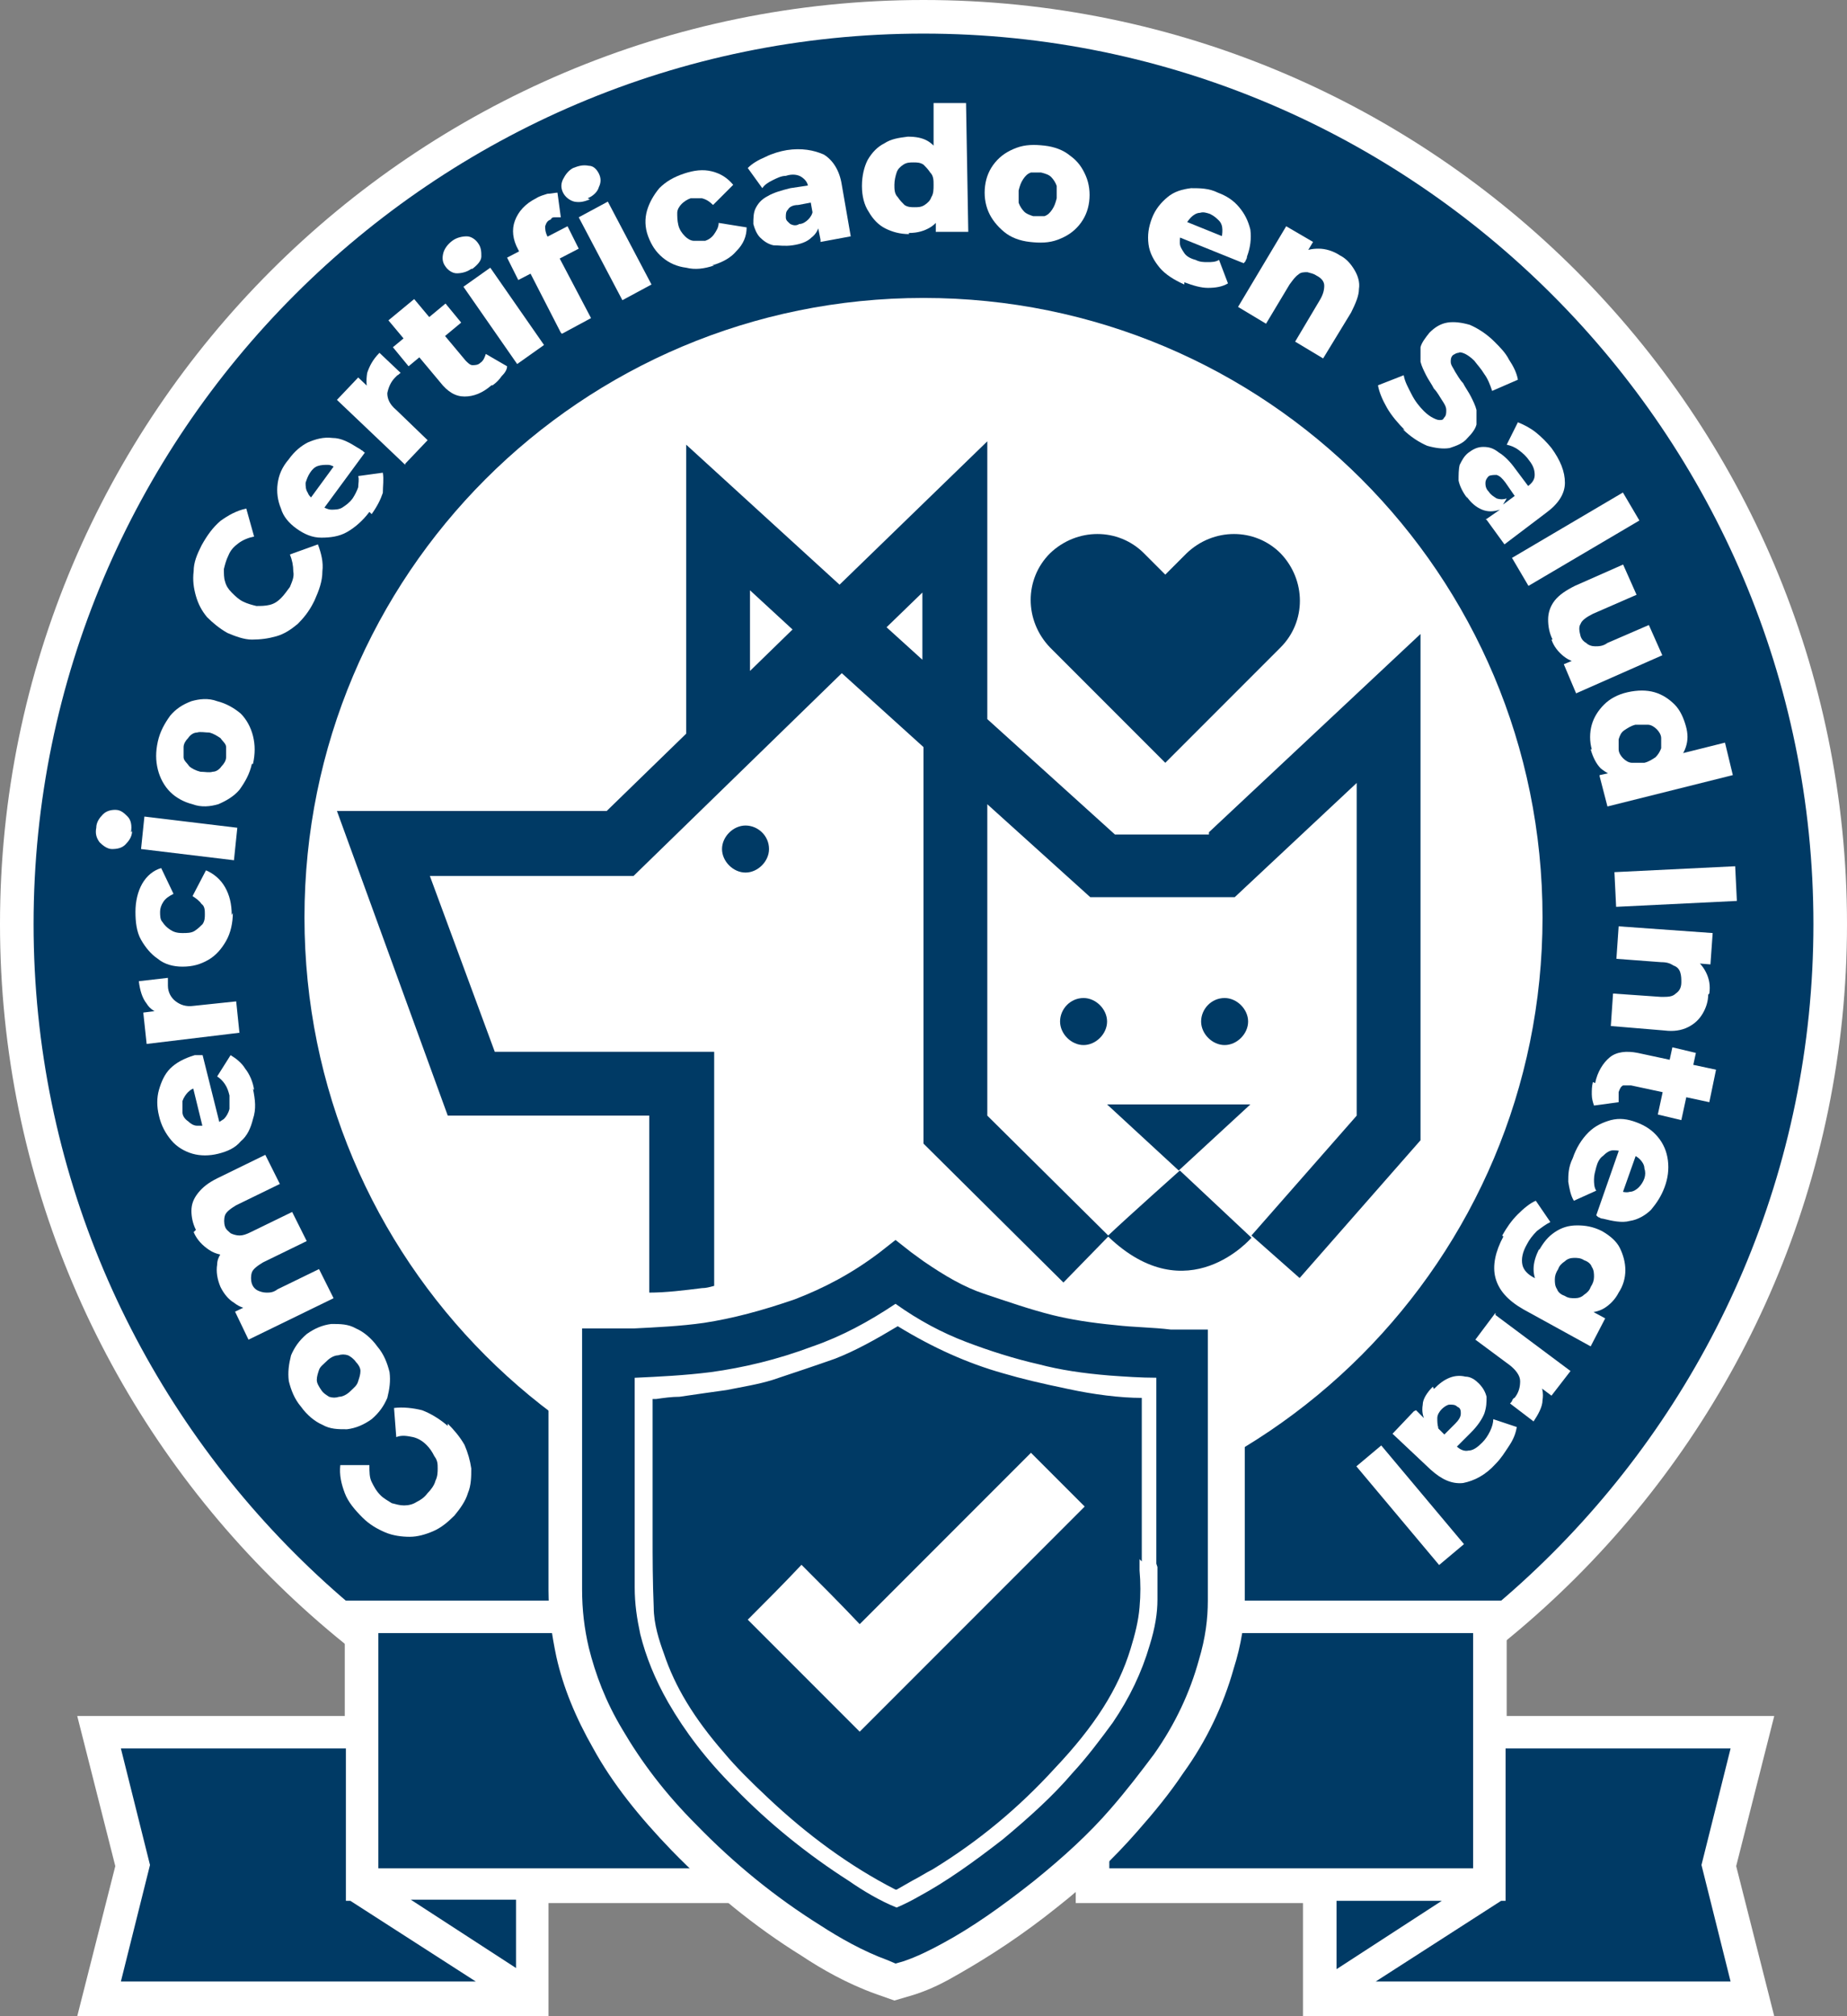 <svg xmlns="http://www.w3.org/2000/svg" viewBox="0 0 165 180"><rect x="0" y="0" width="165" height="180" fill="#808080" stroke="none"/><defs><style>      .cls-1 {        fill: #fff;      }      .cls-2 {        fill: #003a65;      }    </style></defs><g><g id="Capa_1"><g id="Ilustraci&#xF3;n_364"><g><path class="cls-1" d="M82.5,165C37,165,0,128,0,82.5S37,0,82.5,0s82.5,37,82.5,82.5-37,82.5-82.5,82.5"></path><path class="cls-2" d="M82.5,162C38.7,162,3,126.3,3,82.5S38.7,3,82.5,3s79.5,35.7,79.5,79.5-35.7,79.5-79.5,79.5"></path><path class="cls-1" d="M137.8,81.9c0,30.5-24.7,55.3-55.3,55.3s-55.3-24.7-55.3-55.3,24.7-55.3,55.3-55.3,55.3,24.7,55.3,55.3"></path><path class="cls-2" d="M114.4,49.4c-2.3-2.3-6-2.3-8.4,0l-1.9,1.9-1.9-1.9c-2.3-2.3-6-2.3-8.4,0-2.3,2.3-2.3,6,0,8.4l1.9,1.9,8.4,8.4,10.3-10.3c2.3-2.3,2.3-6,0-8.4"></path><path class="cls-1" d="M40,127.1c.6.6,1.1,1.2,1.5,1.9.3.7.5,1.4.6,2.1,0,.7,0,1.5-.3,2.2-.2.7-.7,1.4-1.2,2-.6.6-1.2,1.1-1.9,1.4-.7.3-1.4.5-2.1.5-.7,0-1.5-.1-2.2-.4-.7-.3-1.4-.7-2-1.3-.7-.7-1.3-1.4-1.6-2.2-.3-.8-.5-1.6-.4-2.5h2.6c0,.6,0,1.1.2,1.5.2.4.4.8.8,1.2.3.3.7.5,1,.7.4.1.7.2,1.1.2.4,0,.8-.1,1.1-.3.4-.2.7-.4,1-.8.3-.3.6-.7.7-1.1.2-.4.2-.8.2-1.1,0-.4,0-.7-.3-1.1-.2-.4-.4-.7-.7-1-.4-.4-.8-.6-1.2-.7-.5-.1-1-.2-1.5,0l-.2-2.6c.8-.1,1.7,0,2.5.2.8.3,1.6.8,2.3,1.4"></path><path class="cls-1" d="M33.7,120.2c.6.7.9,1.5,1.1,2.3.1.8,0,1.5-.2,2.3-.3.7-.7,1.3-1.4,1.9-.7.5-1.4.8-2.2.9-.8,0-1.5,0-2.2-.4-.7-.3-1.4-.9-1.9-1.6-.6-.7-.9-1.5-1.1-2.3-.1-.8,0-1.5.2-2.3.3-.7.7-1.3,1.4-1.9.7-.5,1.4-.8,2.2-.9.8,0,1.5,0,2.2.4.7.3,1.4.9,1.9,1.6M31.8,121.6c-.2-.3-.5-.5-.7-.6-.3-.1-.6-.1-.9,0-.3,0-.7.2-1,.5-.3.3-.6.5-.7.8-.1.3-.2.6-.2.9,0,.3.2.6.4.9.2.3.4.4.7.6.3.1.6.1.9,0,.3,0,.7-.2,1-.5.3-.3.6-.5.7-.9.1-.3.2-.6.2-.9,0-.3-.2-.6-.4-.8"></path><path class="cls-1" d="M17.5,109.8c-.3-.6-.4-1.2-.4-1.7,0-.6.2-1.1.6-1.6.4-.5.9-.9,1.7-1.3l4.3-2.1,1.3,2.6-3.9,1.9c-.5.3-.9.6-1,.9-.1.3-.1.7,0,1,.1.3.3.4.5.6.2.1.5.2.8.2.3,0,.6-.1,1-.3l3.7-1.8,1.3,2.6-3.9,1.9c-.5.3-.9.6-1,.9-.1.3-.1.7,0,1,.1.3.3.5.5.6.2.1.5.2.8.2.3,0,.6,0,1-.3l3.7-1.8,1.3,2.6-7.6,3.7-1.2-2.5,2.1-1-.4.8c-.7,0-1.3-.2-1.8-.6-.5-.3-.9-.8-1.2-1.4-.3-.7-.4-1.4-.3-2,0-.7.5-1.3,1.1-1.8l.2,1c-.7,0-1.4-.1-2-.5-.6-.4-1.1-.9-1.4-1.6"></path><path class="cls-1" d="M22.6,97.2c.2,1,.3,1.8,0,2.7-.2.8-.5,1.5-1.1,2-.5.6-1.2.9-2,1.1-.8.2-1.6.2-2.3,0-.7-.2-1.4-.6-1.9-1.2-.5-.6-.9-1.3-1.1-2.2-.2-.8-.2-1.6,0-2.3.2-.7.5-1.4,1-1.9.5-.5,1.2-.9,2.2-1.2.1,0,.2,0,.3,0,.1,0,.3,0,.4,0l1.6,6.4-1.5.4-1.2-4.9.7,1c-.4,0-.7.2-.9.4-.2.2-.4.5-.5.8,0,.3,0,.6,0,1,0,.3.2.6.5.8.2.2.5.4.8.4.3,0,.7,0,1,0h.4c.4-.2.7-.4,1-.6.2-.2.4-.5.5-.9,0-.3,0-.7,0-1.2-.1-.4-.2-.7-.4-1-.2-.3-.4-.5-.7-.7l1.2-1.9c.5.3,1,.7,1.3,1.2.4.5.7,1.2.8,1.9"></path><path class="cls-1" d="M21.4,92.2l-8.3,1-.3-2.8,2.4-.3-.6.5c-.7-.2-1.2-.5-1.5-1-.4-.5-.6-1.2-.7-2l2.6-.3c0,.1,0,.3,0,.4,0,0,0,.2,0,.3,0,.6.3,1.1.7,1.4.4.3.9.5,1.6.4l3.8-.4.3,2.9Z"></path><path class="cls-1" d="M20.8,81.5c0,.9-.2,1.8-.6,2.5-.4.7-.9,1.3-1.6,1.7-.7.4-1.4.6-2.3.6-.8,0-1.6-.2-2.2-.7-.6-.4-1.1-1-1.5-1.7-.4-.7-.5-1.6-.5-2.5,0-.9.2-1.8.6-2.5.4-.7,1-1.2,1.7-1.4l1.1,2.3c-.4.2-.7.4-.9.7-.2.3-.3.6-.3.9,0,.3,0,.7.2.9.2.3.4.5.7.7.3.2.6.3,1.1.3.4,0,.8,0,1.1-.2.3-.2.5-.4.7-.6.2-.3.2-.6.2-.9,0-.3,0-.7-.3-.9-.2-.3-.5-.5-.8-.7l1.2-2.3c.7.3,1.3.8,1.7,1.5.4.7.6,1.5.6,2.5"></path><path class="cls-1" d="M11.8,74.2c0,.5-.3.9-.6,1.2-.3.3-.7.4-1.2.4-.4,0-.8-.3-1.1-.6-.3-.4-.4-.8-.3-1.3,0-.5.3-.9.6-1.2.3-.3.7-.4,1.1-.4.5,0,.8.3,1.1.6s.4.8.3,1.4M20.9,76.8l-8.3-1,.3-2.9,8.3,1-.3,2.9Z"></path><path class="cls-1" d="M22.5,68.2c-.2.9-.6,1.6-1.1,2.3-.5.6-1.2,1-1.9,1.3-.7.2-1.5.3-2.3,0-.8-.2-1.5-.6-2-1.1-.5-.5-.9-1.2-1.1-2-.2-.8-.2-1.6,0-2.5.2-.9.6-1.6,1.1-2.3.5-.6,1.1-1,1.9-1.3.7-.2,1.5-.3,2.3,0,.8.2,1.5.6,2.1,1.1.5.5.9,1.2,1.1,2,.2.8.2,1.6,0,2.5M20.2,67.6c0-.3,0-.6,0-.9,0-.3-.3-.5-.5-.8-.3-.2-.6-.4-1-.5-.4,0-.8-.1-1.1,0-.3,0-.6.2-.8.5-.2.2-.4.5-.4.8,0,.3,0,.6,0,.9s.3.5.5.8c.2.2.6.4,1,.5.4,0,.8.1,1.1,0,.3,0,.6-.2.8-.5.2-.2.4-.5.4-.8"></path><path class="cls-1" d="M28,53.8c-.4.8-.9,1.4-1.4,1.9-.6.5-1.2.9-1.9,1.1-.7.2-1.4.3-2.2.3-.7,0-1.5-.3-2.2-.6-.7-.4-1.3-.9-1.8-1.4-.5-.6-.8-1.2-1-1.9-.2-.7-.3-1.4-.2-2.2,0-.8.3-1.5.7-2.3.5-.9,1-1.6,1.7-2.2.7-.5,1.4-.9,2.3-1.1l.7,2.5c-.5.1-1,.3-1.4.6-.4.3-.7.6-.9,1.1-.2.4-.3.8-.4,1.2,0,.4,0,.8.1,1.1.1.4.3.7.6,1,.3.3.6.6,1,.8.4.2.8.3,1.2.4.4,0,.8,0,1.2-.1.4-.1.7-.3,1-.6.3-.3.5-.6.8-1,.2-.5.4-.9.3-1.4,0-.5-.1-1-.3-1.5l2.5-.9c.3.8.5,1.6.4,2.4,0,.9-.3,1.7-.7,2.6"></path><path class="cls-1" d="M33,45.7c-.6.8-1.3,1.4-2,1.8-.7.4-1.5.5-2.3.5-.8,0-1.5-.3-2.2-.8-.7-.5-1.2-1.1-1.4-1.8-.3-.7-.4-1.5-.3-2.2.1-.8.4-1.5,1-2.2.5-.7,1.1-1.2,1.7-1.5.7-.3,1.4-.5,2.2-.4.8,0,1.5.4,2.3.9,0,0,.2.1.3.2.1,0,.2.2.3.2l-3.9,5.3-1.2-.9,3-4.1-.3,1.2c-.3-.2-.6-.4-.9-.4-.3,0-.6,0-.9.1-.3.1-.5.3-.7.6-.2.3-.3.6-.4.9,0,.3,0,.6.2.9.1.3.4.5.7.8l.4.3c.3.2.7.4,1,.4.3,0,.7,0,1-.2.3-.2.6-.4.9-.8.2-.3.4-.7.5-1,0-.3.1-.7,0-1l2.2-.3c.1.6,0,1.2,0,1.8-.2.6-.5,1.2-1,1.9"></path><path class="cls-1" d="M36.2,41.5l-6.1-5.8,1.9-2,1.8,1.7-.8-.2c-.3-.6-.3-1.2-.2-1.9.2-.6.5-1.2,1.1-1.8l1.9,1.8c-.1,0-.2.2-.3.2,0,0-.1.1-.2.2-.4.4-.6.9-.7,1.4,0,.5.2,1,.8,1.5l2.8,2.7-2,2.1Z"></path><path class="cls-1" d="M43.9,34.4c-.8.7-1.6,1-2.4,1-.8,0-1.5-.4-2.2-1.3l-4.6-5.5,2.3-1.9,4.6,5.5c.2.2.4.4.6.4.2,0,.5,0,.7-.2.3-.2.4-.5.5-.8l1.9,1.1c0,.3-.2.6-.5.9-.2.3-.5.6-.8.8M36.5,32.7l-1.4-1.7,4.7-3.9,1.4,1.7-4.7,3.9Z"></path><path class="cls-1" d="M42.1,24c-.4.3-.9.4-1.3.4-.4,0-.8-.3-1-.6-.3-.4-.3-.8-.2-1.2.1-.4.4-.8.8-1.1.4-.3.9-.4,1.3-.4.4,0,.8.3,1,.6.3.4.3.8.3,1.2,0,.4-.4.8-.8,1.1M46.2,32.5l-4.8-6.9,2.4-1.7,4.8,6.9-2.4,1.7Z"></path><path class="cls-1" d="M46.3,25l-1-2,5.4-2.8,1,2-5.4,2.8ZM50.1,29.7l-3.8-7.4c-.5-.9-.6-1.8-.3-2.6.3-.8.9-1.5,1.9-2,.3-.2.7-.3,1-.4.3,0,.7-.1.9-.1l.3,2.2c-.1,0-.3,0-.5,0-.2,0-.3,0-.4.2-.3.1-.4.3-.5.6,0,.2,0,.5.2.9l.3.5.6,1.1,3,5.7-2.6,1.4ZM52.7,17.8c-.5.2-.9.3-1.4.2-.4-.1-.8-.4-1-.8-.2-.4-.2-.8,0-1.2.2-.4.5-.8.9-1,.5-.2.9-.3,1.4-.2.4,0,.7.3.9.7.2.4.2.8,0,1.2-.1.4-.5.8-1,1M55.6,26.8l-3.9-7.4,2.6-1.4,3.9,7.4-2.6,1.4Z"></path><path class="cls-1" d="M63.8,23.7c-.9.3-1.7.4-2.5.2-.8-.1-1.5-.4-2.1-.9-.6-.5-1-1.1-1.3-1.9-.3-.8-.3-1.6-.1-2.3.2-.7.6-1.4,1.1-2,.6-.6,1.3-1,2.2-1.3.9-.3,1.7-.4,2.5-.2.8.2,1.4.6,1.9,1.2l-1.8,1.8c-.3-.3-.6-.5-1-.6-.3,0-.7,0-1,0-.3.1-.6.3-.8.5-.2.2-.4.5-.4.8,0,.3,0,.7.1,1.1.1.4.3.7.6,1,.2.2.5.4.8.4.3,0,.6,0,1,0,.3-.1.6-.3.8-.6.2-.3.4-.6.4-1l2.5.4c0,.8-.3,1.5-.9,2.1-.5.6-1.2,1-2.2,1.3"></path><path class="cls-1" d="M73.3,21.4l-.3-1.5-.3-.3-.5-2.8c0-.5-.3-.8-.6-1-.3-.2-.8-.3-1.4-.1-.4,0-.8.2-1.2.4-.4.2-.7.4-.9.7l-1.3-1.8c.4-.4.9-.7,1.6-1,.6-.3,1.3-.5,1.9-.6,1.3-.2,2.4,0,3.3.4.8.5,1.4,1.4,1.6,2.7l.8,4.6-2.7.5ZM70.8,21.9c-.7.1-1.2,0-1.7,0-.5-.1-.9-.4-1.2-.7-.3-.3-.5-.8-.6-1.2,0-.5,0-1,.2-1.4.2-.4.5-.8,1.1-1.1.5-.3,1.2-.5,2-.7l2-.3.3,1.5-1.6.3c-.5,0-.8.2-.9.4-.2.2-.2.4-.2.7,0,.3.2.4.4.6.2.1.5.2.8,0,.3,0,.6-.2.8-.4.2-.2.4-.5.4-.8l.6,1c0,.6-.3,1.1-.7,1.4-.4.4-1,.6-1.7.7"></path><path class="cls-1" d="M81.2,20.9c-.8,0-1.5-.2-2.1-.5-.6-.3-1.1-.8-1.5-1.5-.4-.6-.6-1.4-.6-2.3,0-.9.2-1.7.5-2.3.4-.7.9-1.2,1.5-1.5.6-.4,1.3-.5,2.1-.6.7,0,1.3.1,1.8.4.5.3.9.8,1.2,1.4.3.6.4,1.4.4,2.4,0,1,0,1.8-.3,2.5-.2.6-.6,1.1-1.1,1.4s-1.1.5-1.9.5M81.7,18.5c.3,0,.6,0,.9-.2.3-.2.5-.4.6-.7.2-.3.2-.7.2-1.1,0-.4,0-.8-.3-1.1-.2-.3-.4-.5-.6-.7-.3-.2-.6-.2-.9-.2-.3,0-.6,0-.9.2-.3.2-.5.4-.6.7-.1.3-.2.7-.2,1.1,0,.4,0,.8.3,1.1.2.3.4.5.6.7.3.2.6.2.9.2M83.6,20.7v-1.4s0-2.8,0-2.8l-.2-2.8v-4.5c0,0,2.9,0,2.9,0l.2,11.5h-2.8Z"></path><path class="cls-1" d="M92,21.6c-.9-.1-1.7-.4-2.3-.9-.6-.5-1.1-1.1-1.4-1.8-.3-.7-.4-1.5-.3-2.3.1-.8.4-1.5.9-2.1.5-.6,1.1-1,1.9-1.3.8-.3,1.6-.3,2.5-.2.9.1,1.7.4,2.3.9.7.5,1.1,1.1,1.4,1.8.3.7.4,1.5.3,2.3-.1.8-.4,1.5-.9,2.1-.5.6-1.1,1-1.9,1.3-.8.3-1.6.3-2.5.2M92.4,19.3c.3,0,.6,0,.9,0,.3-.1.5-.3.7-.6.2-.3.3-.6.4-1,0-.4,0-.8,0-1.1-.1-.3-.3-.6-.5-.8-.2-.2-.5-.3-.9-.4-.3,0-.6,0-.9,0-.3.1-.5.3-.7.6-.2.3-.3.6-.4,1,0,.4,0,.8,0,1.1.1.3.3.6.5.8.2.2.5.3.8.4"></path><path class="cls-1" d="M105.8,25.4c-.9-.4-1.7-.9-2.2-1.5-.5-.6-.9-1.3-1-2.1-.1-.8,0-1.5.3-2.3.3-.8.8-1.4,1.4-1.9.6-.5,1.3-.7,2.1-.8.8,0,1.6,0,2.4.4.8.3,1.4.7,1.9,1.3.5.6.8,1.2,1,2,.1.8,0,1.6-.3,2.4,0,0,0,.2-.1.3,0,.1-.1.2-.2.3l-6.2-2.5.6-1.4,4.7,1.9h-1.2c.2-.4.2-.7.2-1,0-.3-.1-.6-.3-.8-.2-.2-.4-.4-.8-.6-.3-.1-.6-.2-.9-.1-.3,0-.6.2-.8.4-.2.2-.4.5-.6.8l-.2.4c-.2.4-.2.7-.2,1.1,0,.3.2.6.4.9.2.3.6.5,1,.6.4.2.7.2,1.1.2.3,0,.7,0,1-.2l.8,2.1c-.5.3-1.1.4-1.8.4-.6,0-1.3-.2-2.1-.5"></path><path class="cls-1" d="M119.7,22.8c.6.3,1,.8,1.3,1.3s.5,1.1.4,1.7c0,.6-.3,1.3-.7,2.1l-2.5,4.1-2.5-1.5,2.2-3.7c.3-.5.4-.9.4-1.3,0-.4-.3-.7-.7-.9-.3-.2-.5-.2-.8-.3-.3,0-.6,0-.8.2-.3.2-.5.5-.8.9l-2.1,3.5-2.5-1.5,4.3-7.2,2.4,1.4-1.2,2v-.9c.5-.4,1.1-.5,1.7-.5.6,0,1.3.2,1.9.6"></path><path class="cls-1" d="M125.5,38.4c-.6-.6-1.2-1.3-1.6-2-.4-.7-.7-1.4-.8-2l2.3-.9c.1.6.4,1.1.7,1.7.3.6.7,1.1,1.1,1.5.3.3.6.5.8.6.2.1.4.2.6.2s.3,0,.4-.2c.2-.2.2-.4.2-.7,0-.3-.2-.6-.4-.9-.2-.3-.4-.7-.7-1-.2-.4-.5-.8-.7-1.2-.2-.4-.4-.8-.5-1.2,0-.4,0-.8,0-1.3.1-.4.4-.8.8-1.3.5-.5,1-.8,1.6-.9.6-.1,1.3,0,2,.2.7.3,1.5.8,2.2,1.5.5.5,1,1,1.3,1.6.4.6.7,1.2.8,1.8l-2.3,1c-.2-.6-.4-1.1-.7-1.5-.3-.5-.6-.8-.9-1.2-.3-.3-.6-.5-.8-.6-.2-.1-.5-.2-.6-.1-.2,0-.3.1-.5.2-.2.2-.2.4-.2.6,0,.3.2.5.4.9.2.3.4.7.7,1,.2.4.5.8.7,1.2.2.4.4.8.5,1.2,0,.4,0,.8,0,1.3-.1.4-.4.8-.8,1.2-.4.5-1,.7-1.6.9-.6.1-1.3,0-2-.2-.7-.3-1.5-.8-2.2-1.5"></path><path class="cls-1" d="M131.1,44.5c-.4-.5-.7-1.1-.8-1.6,0-.5,0-1,.1-1.4.2-.4.4-.8.8-1.1.4-.3.8-.5,1.3-.5.5,0,.9.1,1.4.5.5.3,1,.8,1.5,1.5l1.2,1.6-1.2.9-.9-1.3c-.3-.4-.5-.6-.8-.7-.2,0-.5,0-.7.1-.2.2-.3.4-.3.6,0,.2,0,.5.3.8.2.3.4.4.7.6.3.1.6.1.9,0l-.6,1c-.6.2-1.1.2-1.6,0-.5-.2-1-.6-1.4-1.2M132.7,46.4l1.3-.9.2-.4,2.3-1.7c.4-.3.6-.6.6-1,0-.4-.1-.8-.5-1.3-.2-.3-.5-.6-.9-.9-.4-.3-.7-.4-1.1-.5l1-2c.5.2,1.1.5,1.6.9.5.4,1,.9,1.4,1.4.8,1.1,1.2,2.1,1.2,3.1,0,1-.6,1.9-1.7,2.7l-3.7,2.8-1.6-2.2Z"></path><rect class="cls-1" x="135" y="46.8" width="11.5" height="2.9" transform="translate(-5 78) rotate(-30.5)"></rect><path class="cls-1" d="M138.7,57.1c-.3-.6-.4-1.2-.4-1.8,0-.6.2-1.2.6-1.7.4-.5,1-.9,1.8-1.3l4.3-1.9,1.2,2.7-3.9,1.7c-.6.3-1,.6-1.1.9-.2.3-.1.7,0,1.1.1.3.3.5.5.6.2.2.5.3.8.3.3,0,.7,0,1.1-.3l3.7-1.6,1.2,2.7-7.7,3.4-1.1-2.6,2.2-.9-.4.8c-.7,0-1.3-.2-1.8-.6-.5-.4-.9-.9-1.1-1.5"></path><path class="cls-1" d="M142.2,66.9c-.2-.7-.2-1.5,0-2.2.2-.7.6-1.3,1.1-1.8.5-.5,1.2-.9,2.1-1.1.9-.2,1.7-.2,2.4,0,.7.2,1.3.6,1.8,1.1.5.5.8,1.2,1,1.9.2.7.2,1.3,0,1.9-.2.6-.5,1-1.1,1.4-.6.4-1.3.7-2.3,1-1,.2-1.8.3-2.5.2-.7,0-1.2-.3-1.7-.7-.4-.4-.7-1-.9-1.7M142.9,69.2l1.4-.3,2.7-.7,2.7-.8,4.4-1.1.7,2.9-11.2,2.8-.7-2.7ZM144.6,66.9c0,.3.2.6.4.8.2.2.5.4.8.4.3,0,.7,0,1.1,0,.4-.1.7-.3,1-.5.2-.2.4-.5.5-.8,0-.3,0-.6,0-.9,0-.3-.2-.6-.4-.8-.2-.2-.5-.4-.8-.4-.3,0-.7,0-1.1,0-.4.1-.7.3-1,.5-.3.2-.4.5-.5.8,0,.3,0,.6,0,.9"></path><rect class="cls-1" x="144.2" y="77.7" width="10.8" height="3.1" transform="translate(-3.6 7.3) rotate(-2.8)"></rect><path class="cls-1" d="M152.6,88.8c0,.6-.2,1.2-.5,1.7-.3.5-.7.9-1.3,1.2-.6.3-1.3.4-2.1.3l-4.8-.4.2-2.9,4.3.3c.6,0,1,0,1.3-.3.3-.2.5-.5.5-1,0-.3,0-.6-.1-.9-.1-.3-.3-.5-.6-.6-.3-.2-.6-.3-1.1-.3l-4-.3.2-2.9,8.4.6-.2,2.8-2.4-.2.7-.5c.6.4,1,.8,1.3,1.4.3.6.4,1.2.3,1.9"></path><path class="cls-1" d="M142.5,96.7c.2-1,.7-1.8,1.3-2.3.6-.5,1.5-.6,2.5-.4l7,1.5-.6,2.9-7-1.5c-.3,0-.5,0-.7,0-.2.1-.3.3-.4.6,0,.3,0,.7,0,.9l-2.2.3c-.1-.3-.2-.6-.2-1,0-.4,0-.7.1-1.1M149.4,93.5l2.1.5-1.3,6-2.1-.5,1.3-6Z"></path><path class="cls-1" d="M140.5,103.4c.3-.9.8-1.7,1.4-2.3.6-.6,1.3-.9,2-1.1.8-.2,1.5-.1,2.3.2.8.3,1.4.7,1.9,1.3.5.6.8,1.3.9,2.1.1.8,0,1.6-.3,2.4-.3.8-.7,1.4-1.2,2-.5.5-1.2.9-1.9,1-.7.2-1.6,0-2.4-.2,0,0-.2,0-.3-.1-.1,0-.2-.1-.3-.2l2.2-6.3,1.5.5-1.7,4.8v-1.2c.3.1.7.2,1,.1.3,0,.6-.2.8-.4.2-.2.4-.5.5-.8.1-.3.1-.6,0-.9,0-.3-.2-.6-.4-.8-.2-.2-.5-.4-.9-.5h-.4c-.4-.3-.8-.3-1.1-.3-.3,0-.6.2-.9.5-.3.2-.5.6-.6,1-.1.4-.2.7-.2,1.1,0,.3,0,.7.2,1l-2,.9c-.3-.5-.4-1.1-.5-1.7,0-.6,0-1.3.4-2.1"></path><path class="cls-1" d="M134.2,110.3c.4-.7.8-1.3,1.4-1.9.5-.5,1.1-1,1.6-1.2l1.3,1.9c-.4.2-.8.5-1.2.8-.4.4-.7.8-.9,1.2-.4.7-.5,1.3-.4,1.8.1.5.5.9,1.1,1.2l.9.5,2,1.3,2.1,1.1,1.3.7-1.3,2.5-6-3.3c-1.4-.8-2.2-1.7-2.5-2.8-.3-1.1,0-2.4.7-3.7M137.5,111.6c.4-.7.8-1.2,1.4-1.6.6-.4,1.2-.6,2-.6.7,0,1.4.1,2.2.5.7.4,1.3.9,1.6,1.5.3.6.5,1.3.5,2,0,.7-.2,1.4-.6,2-.3.6-.8,1.1-1.3,1.4-.5.3-1.1.4-1.7.4-.7,0-1.4-.3-2.2-.8-.8-.4-1.4-.9-1.8-1.4-.4-.5-.6-1.1-.6-1.7,0-.6.2-1.2.5-1.8M139.2,113.3c-.2.3-.3.6-.3.9,0,.3,0,.6.2.9.1.3.4.5.7.6.3.2.6.2.9.2.3,0,.6-.1.8-.3.3-.2.5-.4.6-.7.2-.3.3-.6.3-.9,0-.3,0-.6-.2-.9-.1-.3-.4-.5-.7-.6-.3-.2-.6-.2-.9-.2-.3,0-.6.1-.8.3-.3.2-.5.4-.6.7"></path><path class="cls-1" d="M133.6,117.4l6.7,5-1.7,2.2-2-1.5h.8c.4.7.5,1.3.4,1.9,0,.6-.4,1.3-.8,1.9l-2.1-1.6c0,0,.2-.2.2-.3,0,0,.1-.2.2-.2.4-.5.5-1,.5-1.5,0-.5-.4-1-.9-1.4l-3.1-2.3,1.8-2.4Z"></path><path class="cls-1" d="M126.5,125.9l1.1,1.1h.4c0,.1,2.1,2.1,2.1,2.1.3.3.7.5,1.1.4.4,0,.8-.3,1.2-.7.3-.3.5-.6.7-1,.2-.4.3-.8.3-1.1l2.1.7c-.1.6-.3,1.1-.7,1.7s-.7,1.1-1.2,1.6c-.9,1-1.9,1.5-2.9,1.7-1,.1-1.9-.3-2.9-1.2l-3.4-3.2,1.9-2ZM128.1,124c.5-.5.9-.8,1.4-1,.5-.2,1-.2,1.4-.1.5,0,.9.3,1.2.6.4.4.6.8.7,1.2,0,.5,0,.9-.2,1.5-.2.5-.6,1.1-1.2,1.7l-1.4,1.4-1.1-1.1,1.1-1.1c.3-.3.5-.6.5-.9,0-.2,0-.5-.3-.6-.2-.2-.4-.2-.7-.2-.2,0-.5.2-.7.4-.2.2-.4.5-.4.8,0,.3,0,.6.1.9l-1.1-.5c-.3-.5-.4-1-.3-1.6,0-.5.4-1.1.9-1.6"></path><rect class="cls-1" x="124.5" y="128.5" width="2.9" height="11.5" transform="translate(-56.8 112.5) rotate(-40)"></rect><path class="cls-1" d="M116.4,180v-10.1h-20.3v-27h38.5v10.3h23.9l-3.4,13.4,3.4,13.4h-42.1ZM47,180H6.9l3.4-13.4-3.4-13.4h23.9v-10.3h38.5v27h-20.3v10.1h-2.1Z"></path><path class="cls-2" d="M154.6,156.1h-20.1v13.6h-.4l-11.2,7.2h31.7l-2.6-10.4,2.6-10.4ZM131.6,145.8h-32.5v21h32.5v-21ZM119.4,169.7v6.1l9.4-6.1h-9.4ZM30.9,169.7v-13.6H10.8l2.6,10.4-2.6,10.4h31.7l-11.2-7.2h-.4ZM33.8,166.8h32.5v-21h-32.5v21ZM46.1,175.7v-6.1h-9.4l9.4,6.1Z"></path><path class="cls-1" d="M57.5,124.1v.4c0,5.7,0,6.8,0,12.6,0,2.1,0,4.3.1,6.4,0,1.5.4,2.9.9,4.3,1.2,3.4,3.2,6.4,5.5,9.2,1.2,1.4,2.6,2.8,4,4.1,3.5,3.3,7.3,6.1,11.6,8.3.3.1.5.3.9.1,1.1-.6,2.2-1.2,3.3-1.9,4.1-2.5,7.8-5.6,11.1-9.1,3-3.2,5.6-6.7,7-11,.4-1.2.7-2.5.8-3.8.2-1.4,0-2.9,0-4.3,0-6.5,0-8.4,0-14.9,0-.1,0-.3,0-.4,0,0-.2,0-.2,0-2.4-.1-4.7-.3-7-.8-1.9-.4-3.9-.8-5.8-1.4-3.3-.9-6.5-2.4-9.4-4.2-.1,0-.3,0-.4,0-1.8,1.2-3.7,2.2-5.7,2.9-1.8.7-3.7,1.3-5.6,1.8-1.3.4-2.6.6-4,.8-1.4.2-2.8.4-4.2.6-1,.1-2,.2-3,.2M80.1,109.8c1,.8,2,1.5,3,2.3,1.6,1.2,3.3,2.1,5.2,2.8,2,.7,4,1.4,6,1.9,1.8.4,3.7.7,5.5.9,2.1.2,4.2.2,6.4.3.7,0,1.5,0,2.2,0,.4,0,.5.1.5.5,0,8.4,0,12.2,0,20.6,0,1.3,0,2.6,0,3.9,0,1.9-.4,3.7-.9,5.5-.9,3.1-2.3,6-4.1,8.6-1.2,1.7-2.5,3.4-3.9,5-2.1,2.4-4.4,4.5-6.9,6.5-2.6,2.1-5.4,4-8.3,5.7-1.4.8-2.9,1.5-4.4,1.9-.3,0-.6,0-.9-.2-2.3-.8-4.4-2-6.4-3.3-4.1-2.6-7.8-5.6-11.2-9.1-2.6-2.6-4.9-5.5-6.7-8.7-1.4-2.4-2.4-4.9-3.1-7.5-.4-1.8-.6-3.6-.6-5.4v-23.5q0-.6.6-.6c1.6,0,3.1,0,4.7,0,2.1-.1,4.2-.2,6.2-.5,2.7-.4,5.4-1.1,8-2,3.3-1.2,6.2-3,8.9-5.2.1-.1.3-.2.4-.3"></path><path class="cls-1" d="M111.2,115.7v5.3c0,5.8,0,7,0,12.8v6.1c0,1,0,2,0,3,0,1.9-.3,3.9-1,6.1-.9,3.2-2.4,6.4-4.5,9.3-1.2,1.8-2.6,3.5-4.1,5.2-2.1,2.4-4.4,4.6-7.2,6.8-3,2.4-5.9,4.3-8.7,5.9-1.2.7-2.5,1.4-4.1,1.9l-1.7.5-1.7-.6c-2.5-.9-4.8-2.2-6.6-3.4-4.2-2.6-8.1-5.8-11.6-9.4-2.9-3-5.3-6-7-9.1-1.6-2.8-2.7-5.5-3.3-8.2-.4-1.9-.7-3.9-.7-5.9v-26.5h5.9c.6,0,1.2,0,1.6,0,.4,0,.9,0,1.3,0,1.5,0,3.1-.2,4.7-.4.4,0,.7-.1,1.1-.2,2-.3,4.1-.9,6.4-1.7,2.4-.8,4.6-2.1,6.8-3.8l3.3-2.5,3.3,2.5c.3.3.7.5,1,.8,1.6,1.2,3.1,2,4.6,2.5,1.9.7,3.8,1.4,5.8,1.8,1.5.4,3.2.6,5.2.8,1.6.1,3.2.2,4.8.2l6.5.2Z"></path><path class="cls-2" d="M108.1,118.7h-3.5c-1.6-.2-3.3-.2-5-.4-2.1-.2-4-.5-5.6-.9-2-.5-4-1.2-6.1-1.9-1.8-.6-3.5-1.6-5.4-2.9-.4-.3-.7-.5-1.1-.8l-1.4-1.1-1.4,1.1c-2.5,1.9-5,3.2-7.6,4.2-2.9,1-5.5,1.7-8.1,2.1-2.1.3-4.3.4-6.3.5-.5,0-1.1,0-1.8,0h-2.8s0,23.3,0,23.3c0,1.8.2,3.5.6,5.2.6,2.4,1.5,4.8,3,7.3,1.7,2.9,3.8,5.7,6.6,8.5,3.4,3.5,7.1,6.5,11.1,9,1.7,1.1,3.8,2.3,6,3.1l.7.3.7-.2c1.2-.4,2.4-1,3.5-1.6,2.6-1.4,5.3-3.3,8.2-5.6,2.6-2.1,4.9-4.2,6.8-6.4,1.4-1.6,2.7-3.3,3.9-4.9,1.9-2.7,3.2-5.5,4-8.4.6-2,.8-3.7.8-5.3,0-1,0-2,0-3v-6.1c0-5.8,0-7,0-12.8v-2.3ZM103.4,139.9c0,1,0,2,0,2.9,0,1.2-.2,2.5-.7,4.1-.7,2.4-1.8,4.7-3.3,6.9-1.1,1.5-2.3,3.1-3.6,4.5-1.7,2-3.8,3.9-6.2,5.9-2.7,2.1-5.1,3.8-7.5,5.1-.7.4-1.3.7-2,1-1.5-.6-3-1.5-4.3-2.4-3.6-2.3-7.1-5.1-10.2-8.3-2.5-2.5-4.4-5-5.9-7.6-1.2-2.1-2-4.1-2.5-6.1-.3-1.4-.5-2.7-.5-4.2v-18.7s0,0,.1,0c2.1-.1,4.3-.2,6.7-.5,2.9-.4,5.9-1.1,9.1-2.3,2.6-.9,5-2.2,7.4-3.8,2.1,1.5,4.2,2.6,6.3,3.4,2.1.8,4.3,1.5,6.5,2,1.9.5,3.9.8,6.3,1,1.4.1,2.8.2,4.2.2,0,4,0,5.5,0,10.5v6.1ZM102,139.4c0-4.9,0-7.1,0-10.7v-3.9c-1.9,0-4.3-.3-6.6-.8-2.4-.5-4.1-.9-5.8-1.4-3.2-.9-6.3-2.3-9.4-4.2-2,1.2-3.8,2.2-5.6,2.9-1.7.6-3.5,1.2-5.6,1.9-1.3.4-2.6.6-4.1.9-1.4.2-2.9.4-4.2.6-.7,0-1.4.1-2.1.2,0,0-.2,0-.3,0v4.1c0,2.5,0,4.2,0,8.1,0,2,0,4,.1,6.4,0,1.5.5,3,.9,4.1,1,3,2.7,5.8,5.4,8.9,1,1.2,2.3,2.5,3.9,4,3.5,3.3,7.3,6.1,11.4,8.2h.1c0,0,0,0,0,0,.5-.3.9-.5,1.4-.8.6-.3,1.2-.7,1.8-1,4.1-2.5,7.7-5.5,10.9-9,3.6-3.8,5.7-7.1,6.8-10.7.4-1.3.7-2.5.8-3.7.1-1.1.1-2.2,0-3.3,0-.3,0-.7,0-1"></path><path class="cls-1" d="M76.8,154.6c-3.3-3.3-6.7-6.7-10-10,1.6-1.6,3.2-3.2,4.8-4.9,1.7,1.7,3.5,3.5,5.2,5.3,5.2-5.2,10.3-10.3,15.3-15.3,1.6,1.6,3.2,3.2,4.8,4.8-6.7,6.7-13.4,13.4-20.1,20.1"></path><path class="cls-2" d="M108,74.5h-8.4l-11.4-10.3v-24.8l-13.2,12.8-13.7-12.5v25.8l-7.1,6.9h-24.1l9.9,27.2h18v15.8c1.5,0,3.1-.2,4.7-.4.4,0,.7-.1,1.1-.2v-16.8h0v-4.1h-19.6l-5.8-15.7h18.2l18.6-18.1,7.3,6.6v35.4l12.5,12.4,4-4.1c7.1,6.8,12.8.1,12.8.1h0s-6.4-6-6.4-6c0,0-4.6,4.1-6.4,5.8l-10.8-10.7v-27.8l9.2,8.3h12.9l10.9-10.2v29.7l-9.4,10.7,4.3,3.8,10.8-12.3v-45.2l-18.9,17.7ZM67,59.9v-7.2l3.8,3.5-3.8,3.7ZM82.4,58.9l-3.2-2.9,3.2-3.1v6Z"></path><path class="cls-2" d="M109.4,89.1c-1.2,0-2.1,1-2.1,2.1s1,2.1,2.1,2.1,2.1-1,2.1-2.1-1-2.1-2.1-2.1"></path><path class="cls-2" d="M68.7,75.8c0-1.2-1-2.1-2.1-2.1s-2.1,1-2.1,2.1,1,2.1,2.1,2.1,2.1-1,2.1-2.1"></path><polygon class="cls-2" points="98.9 98.6 105.3 104.5 111.7 98.6 98.9 98.6"></polygon><path class="cls-2" d="M96.8,89.1c-1.2,0-2.1,1-2.1,2.1s1,2.1,2.1,2.1,2.1-1,2.1-2.1-1-2.1-2.1-2.1"></path></g></g></g></g></svg>
